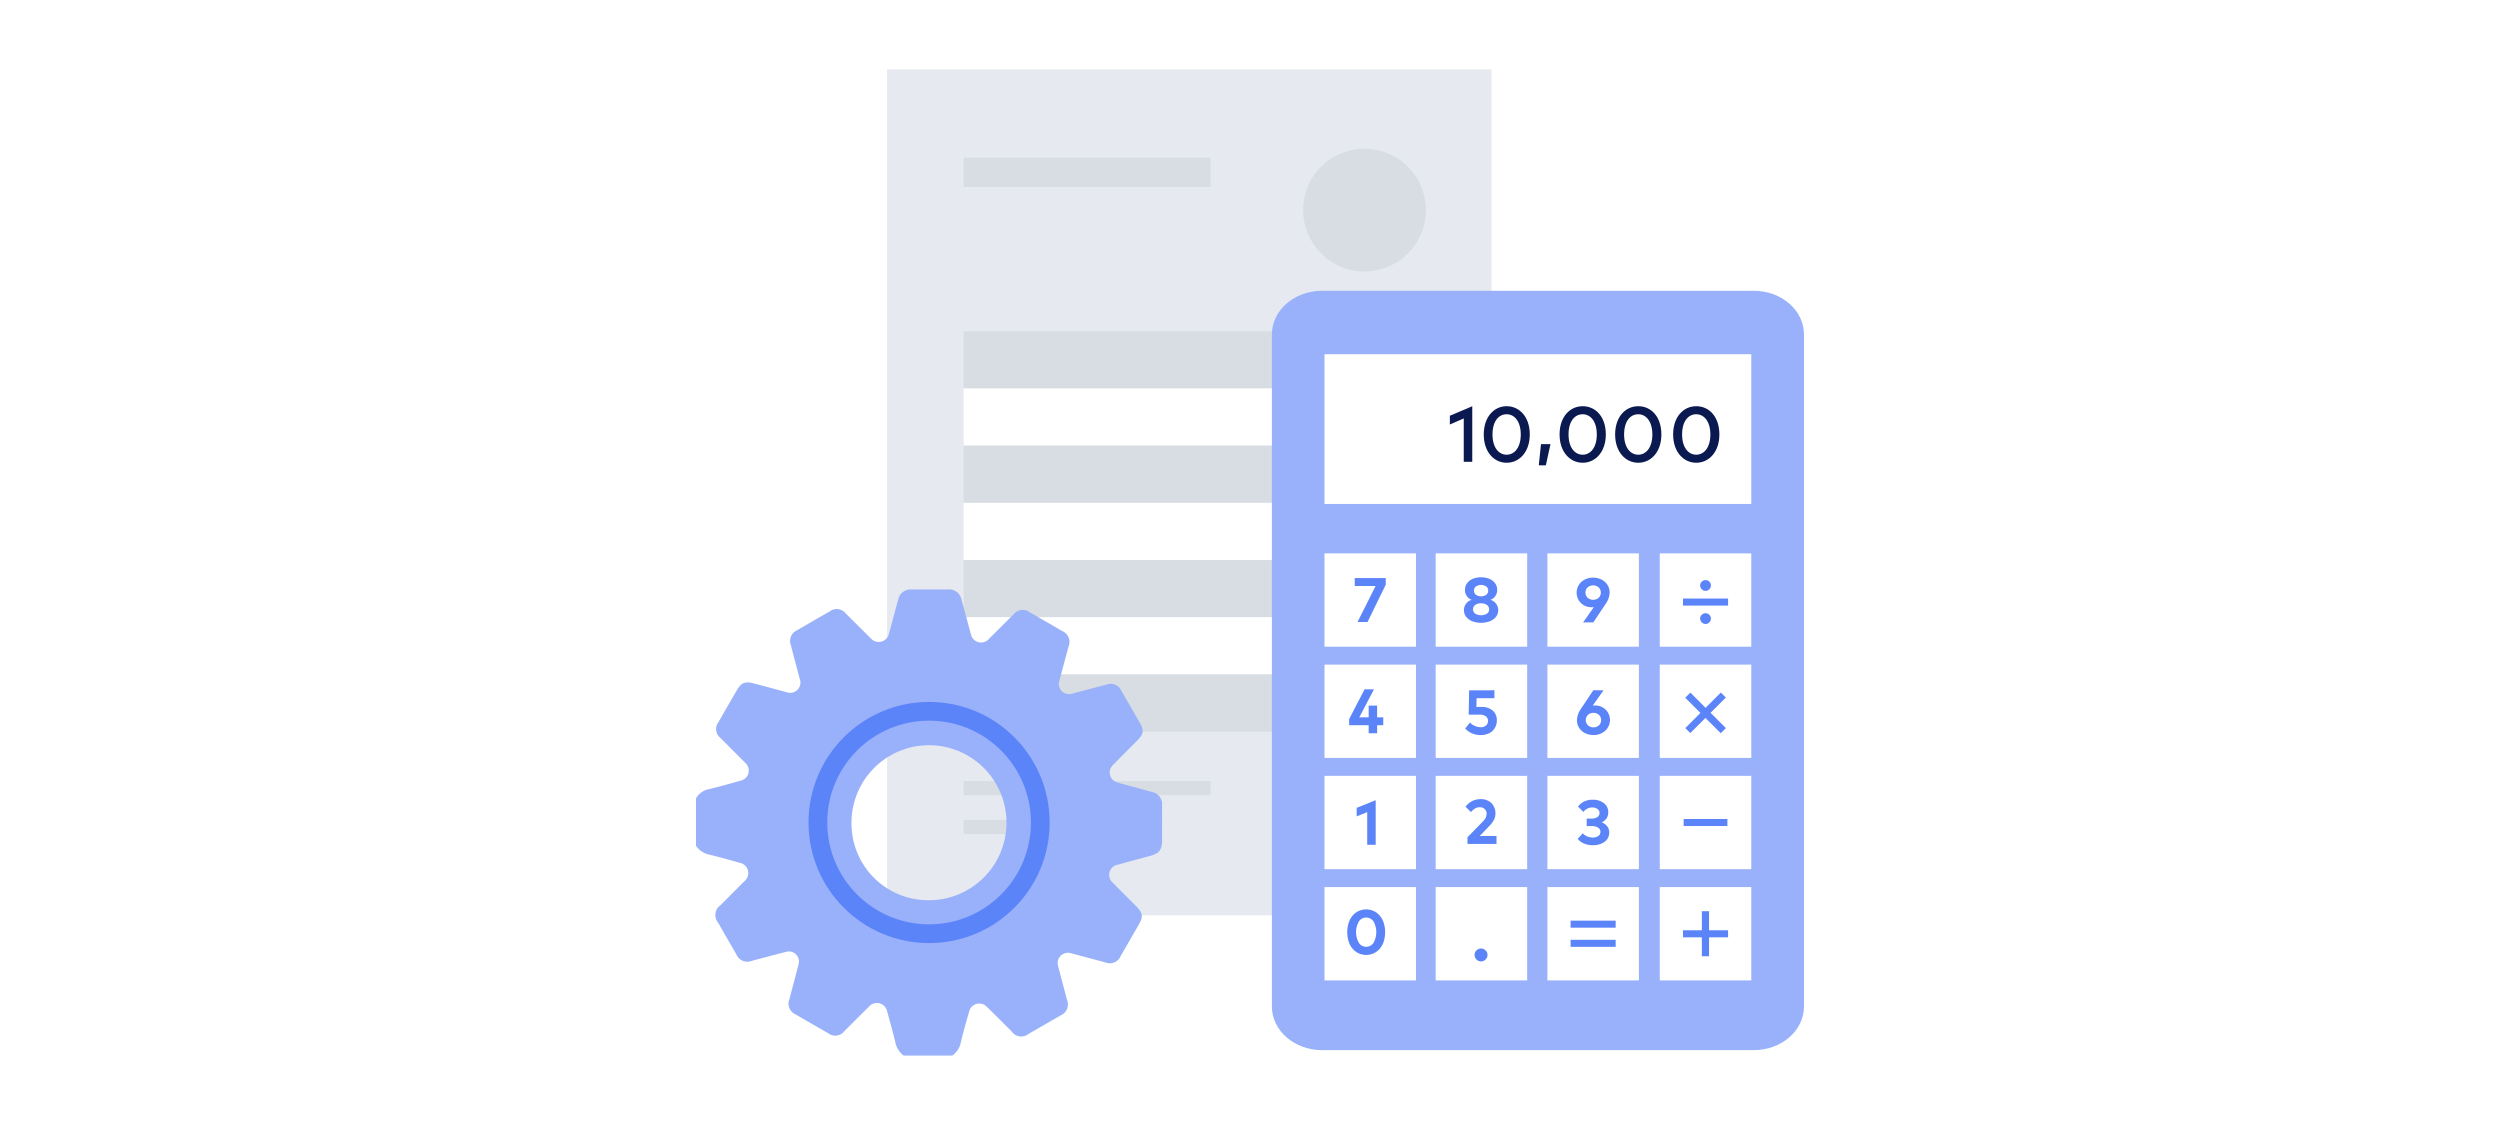 <svg xmlns="http://www.w3.org/2000/svg" xmlns:xlink="http://www.w3.org/1999/xlink" width="400" height="180" viewBox="0 0 400 180">
  <defs>
    <clipPath id="clip-path">
      <rect width="177.276" height="157.789" fill="none"/>
    </clipPath>
  </defs>
  <g transform="translate(-14594 11948)">
    <rect width="400" height="180" transform="translate(14594 -11948)" fill="#fff"/>
    <g transform="translate(14705.362 -11936.895)">
      <rect width="96.716" height="135.344" transform="translate(30.57)" fill="#e6e9ef"/>
      <rect width="72.223" height="9.152" transform="translate(42.817 41.894)" fill="#d7dde2"/>
      <rect width="39.49" height="2.262" transform="translate(42.817 113.853)" fill="#d7dde2"/>
      <rect width="39.49" height="4.682" transform="translate(42.817 14.129)" fill="#d7dde2"/>
      <rect width="27.9" height="2.262" transform="translate(42.817 120.082)" fill="#d7dde2"/>
      <rect width="72.223" height="9.152" transform="translate(42.817 51.046)" fill="#fff"/>
      <rect width="72.223" height="9.152" transform="translate(42.817 60.198)" fill="#d7dde2"/>
      <rect width="72.223" height="9.152" transform="translate(42.817 69.35)" fill="#fff"/>
      <rect width="72.223" height="9.152" transform="translate(42.817 78.503)" fill="#d7dde2"/>
      <rect width="72.223" height="9.152" transform="translate(42.817 87.655)" fill="#fff"/>
      <rect width="72.223" height="9.152" transform="translate(42.817 96.807)" fill="#d7dde2"/>
      <g clip-path="url(#clip-path)">
        <path d="M182.036,31.045a9.811,9.811,0,1,1-9.811-9.811,9.81,9.81,0,0,1,9.811,9.811" transform="translate(-65.266 -8.533)" fill="#d7dde2"/>
        <path d="M162.088,59.214h69.041c4.456,0,8.048,3.124,8.048,7v107.5c0,3.877-3.592,7-8.048,7H162.088c-4.456,0-8.048-3.124-8.048-7V66.215c0-3.877,3.592-7,8.048-7" transform="translate(-61.901 -23.795)" fill="#99b1fb"/>
        <rect width="68.286" height="23.958" transform="translate(100.557 45.57)" fill="#fff"/>
        <rect width="14.64" height="14.932" transform="translate(100.558 77.436)" fill="#fff"/>
        <rect width="14.64" height="14.932" transform="translate(118.347 77.436)" fill="#fff"/>
        <rect width="14.64" height="14.932" transform="translate(136.221 77.436)" fill="#fff"/>
        <rect width="14.64" height="14.932" transform="translate(100.558 95.233)" fill="#fff"/>
        <rect width="14.64" height="14.932" transform="translate(118.347 95.233)" fill="#fff"/>
        <rect width="14.64" height="14.932" transform="translate(136.221 95.233)" fill="#fff"/>
        <rect width="14.64" height="14.932" transform="translate(100.558 113.03)" fill="#fff"/>
        <rect width="14.64" height="14.932" transform="translate(118.347 113.03)" fill="#fff"/>
        <rect width="14.64" height="14.932" transform="translate(136.221 113.03)" fill="#fff"/>
        <rect width="14.64" height="14.932" transform="translate(100.558 130.827)" fill="#fff"/>
        <rect width="14.64" height="14.932" transform="translate(118.347 130.827)" fill="#fff"/>
        <rect width="14.64" height="14.932" transform="translate(136.221 130.827)" fill="#fff"/>
        <rect width="14.64" height="14.932" transform="translate(154.203 77.436)" fill="#fff"/>
        <rect width="14.64" height="14.932" transform="translate(154.203 95.233)" fill="#fff"/>
        <rect width="14.64" height="14.932" transform="translate(154.203 113.03)" fill="#fff"/>
        <rect width="14.64" height="14.932" transform="translate(154.203 130.827)" fill="#fff"/>
        <path d="M179.767,195.478v7.142H178.41v-5.234l-1.683.682V196.7Z" transform="translate(-71.018 -78.553)" fill="#5c84f9"/>
        <path d="M206.72,197.274l-.873-.858a2.893,2.893,0,0,1,2.4-1.211,2.4,2.4,0,0,1,1.741.626,2.39,2.39,0,0,1,.387,2.713,4.623,4.623,0,0,1-.756.986l-1.5,1.563H210.8v1.27h-4.646V201.3l2.486-2.546a1.732,1.732,0,0,0,.577-1.206,1.018,1.018,0,0,0-.3-.755,1.056,1.056,0,0,0-.778-.294,1.441,1.441,0,0,0-.779.2,2.984,2.984,0,0,0-.648.572" transform="translate(-82.72 -78.443)" fill="#5c84f9"/>
        <path d="M210.429,166.082v1.26h-2.848l-.031,1.407h.809a2.573,2.573,0,0,1,1.821.6,1.984,1.984,0,0,1,.64,1.519,2.342,2.342,0,0,1-.346,1.281,2.171,2.171,0,0,1-.924.82,2.973,2.973,0,0,1-1.3.274,3.5,3.5,0,0,1-1.409-.274,3.028,3.028,0,0,1-1.083-.775l.764-.949a2.284,2.284,0,0,0,.77.532,2.311,2.311,0,0,0,.947.212,1.208,1.208,0,0,0,.866-.29.964.964,0,0,0,.3-.73.885.885,0,0,0-.331-.716,1.734,1.734,0,0,0-1.1-.273H206.31l.076-3.893Z" transform="translate(-82.686 -66.74)" fill="#5c84f9"/>
        <path d="M239.9,166.082l-1.732,2.446a3.064,3.064,0,0,1,.326-.02,2.4,2.4,0,0,1,1.747.671,2.337,2.337,0,0,1-.068,3.378,2.715,2.715,0,0,1-1.891.682,2.932,2.932,0,0,1-1.346-.306,2.355,2.355,0,0,1-.947-.852,2.224,2.224,0,0,1-.344-1.212,3.43,3.43,0,0,1,.668-1.869l1.948-2.918Zm-1.617,3.616a1.236,1.236,0,0,0-.877.324,1.165,1.165,0,0,0,0,1.662,1.239,1.239,0,0,0,.877.324,1.253,1.253,0,0,0,.886-.324,1.162,1.162,0,0,0,0-1.662,1.254,1.254,0,0,0-.884-.324" transform="translate(-94.696 -66.74)" fill="#5c84f9"/>
        <path d="M181.166,136.063v1.06l-2.914,5.972h-1.6l2.894-5.766h-3.34v-1.266Z" transform="translate(-70.81 -54.677)" fill="#5c84f9"/>
        <path d="M238.247,195.36a2.784,2.784,0,0,1,1.8.556,1.786,1.786,0,0,1,.688,1.464,1.665,1.665,0,0,1-.274.955,1.863,1.863,0,0,1-.776.642,2,2,0,0,1,.886.638,1.558,1.558,0,0,1,.319.974,1.943,1.943,0,0,1-.141.743,1.706,1.706,0,0,1-.387.58,2.318,2.318,0,0,1-.578.4,2.972,2.972,0,0,1-.706.246,3.735,3.735,0,0,1-.781.08,3.626,3.626,0,0,1-1.419-.266,2.639,2.639,0,0,1-1.037-.753l.809-.889a2.108,2.108,0,0,0,.726.5,2.233,2.233,0,0,0,.871.176,1.531,1.531,0,0,0,.886-.236.773.773,0,0,0,.345-.679.759.759,0,0,0-.389-.678,1.85,1.85,0,0,0-.987-.241h-.819v-1.2h.824a1.545,1.545,0,0,0,.884-.234.8.8,0,0,0,.018-1.306,1.412,1.412,0,0,0-.836-.233,1.671,1.671,0,0,0-.821.2,1.875,1.875,0,0,0-.6.512l-.854-.86a2.647,2.647,0,0,1,.959-.8,3.072,3.072,0,0,1,1.387-.294" transform="translate(-94.775 -78.506)" fill="#5c84f9"/>
        <path d="M206.846,136.09a3.678,3.678,0,0,1,2.6,0,2.137,2.137,0,0,1,.93.7,1.755,1.755,0,0,1,.349,1.082,1.657,1.657,0,0,1-1.075,1.592,1.719,1.719,0,0,1,.872,2.725,2.277,2.277,0,0,1-.991.708,4.119,4.119,0,0,1-2.763,0,2.284,2.284,0,0,1-.991-.708,1.722,1.722,0,0,1,.866-2.725,1.657,1.657,0,0,1-1.07-1.592,1.748,1.748,0,0,1,.35-1.082,2.13,2.13,0,0,1,.928-.7m1.3,3.927a1.569,1.569,0,0,0-.92.256.817.817,0,0,0-.366.709.792.792,0,0,0,.366.7,1.823,1.823,0,0,0,1.839,0,.792.792,0,0,0,.366-.7.816.816,0,0,0-.368-.709,1.573,1.573,0,0,0-.916-.256m.813-2.7a1.5,1.5,0,0,0-1.628,0,.775.775,0,0,0-.322.66.8.8,0,0,0,.322.681,1.482,1.482,0,0,0,1.628,0,.805.805,0,0,0,.321-.681.776.776,0,0,0-.321-.66" transform="translate(-82.539 -54.593)" fill="#5c84f9"/>
        <path d="M179.185,168.423V170.3h.98v1.266h-.98v1.286h-1.356v-1.286h-3.12v-.984l2.467-4.757h1.507l-2.351,4.475h1.5v-1.873Z" transform="translate(-70.207 -66.636)" fill="#5c84f9"/>
        <path d="M177.23,224.694a2.819,2.819,0,0,1,1.18.251,2.9,2.9,0,0,1,.965.711,3.362,3.362,0,0,1,.65,1.153,5.015,5.015,0,0,1,0,3.054,3.363,3.363,0,0,1-.65,1.153,2.9,2.9,0,0,1-.965.711,2.911,2.911,0,0,1-2.363,0,2.9,2.9,0,0,1-.962-.711,3.311,3.311,0,0,1-.648-1.153,5.064,5.064,0,0,1,0-3.054,3.311,3.311,0,0,1,.648-1.153,2.9,2.9,0,0,1,.962-.711,2.813,2.813,0,0,1,1.183-.251m0,1.3a1.391,1.391,0,0,0-1.161.615,3.485,3.485,0,0,0,0,3.451,1.407,1.407,0,0,0,2.324,0,3.515,3.515,0,0,0,0-3.456A1.391,1.391,0,0,0,177.23,226" transform="translate(-70.003 -90.294)" fill="#5c84f9"/>
        <path d="M236.588,143.116l1.723-2.446a2.029,2.029,0,0,1-.317.02,2.4,2.4,0,0,1-1.748-.67,2.342,2.342,0,0,1,.065-3.378,2.708,2.708,0,0,1,1.889-.683,2.945,2.945,0,0,1,1.348.307,2.353,2.353,0,0,1,.949.851,2.218,2.218,0,0,1,.344,1.213,3.411,3.411,0,0,1-.668,1.868l-1.949,2.919Zm.731-3.941a1.36,1.36,0,0,0,1.763,0,1.164,1.164,0,0,0,0-1.663,1.362,1.362,0,0,0-1.763,0,1.166,1.166,0,0,0,0,1.663" transform="translate(-94.66 -54.635)" fill="#5c84f9"/>
        <path d="M208.569,235.442a1.036,1.036,0,0,1,1.761.726,1.009,1.009,0,0,1-.31.73.993.993,0,0,1-1.451,0,1.007,1.007,0,0,1-.311-.73.994.994,0,0,1,.311-.726" transform="translate(-83.689 -94.488)" fill="#5c84f9"/>
        <path d="M271.221,140.685h-7.212v-1.127h7.212Zm-3.6-4.078a.853.853,0,0,1,.6,1.463.813.813,0,0,1-.6.261.833.833,0,0,1-.61-.261.826.826,0,0,1,0-1.206.843.843,0,0,1,.61-.257m0,5.3a.83.83,0,0,1,.6.253.816.816,0,0,1,.257.6.841.841,0,0,1-.257.609.813.813,0,0,1-.6.261.892.892,0,0,1-.871-.87.809.809,0,0,1,.261-.6.851.851,0,0,1,.61-.253" transform="translate(-106.092 -54.896)" fill="#5c84f9"/>
        <rect width="7.001" height="1.127" transform="translate(158.022 119.932)" fill="#5c84f9"/>
        <path d="M268.18,232.384h-1.152v-3.025h-3.018v-1.128h3.018V225.18h1.152v3.051h3.042v1.128H268.18Z" transform="translate(-106.093 -90.489)" fill="#5c84f9"/>
        <path d="M241.158,228.824h-7.212V227.7h7.212Zm0,3.066h-7.212v-1.127h7.212Z" transform="translate(-94.012 -91.5)" fill="#5c84f9"/>
        <path d="M265.419,173.171l-.8-.8,2.42-2.42-2.429-2.437.821-.821,2.429,2.437,2.445-2.445.8.8-2.445,2.445,2.454,2.445-.821.821-2.454-2.445Z" transform="translate(-106.332 -66.984)" fill="#5c84f9"/>
        <path d="M205.234,98.983H203.87V92.043l-2.222.975v-1.4l3.587-1.522Z" transform="translate(-81.033 -36.204)" fill="#0a1950"/>
        <path d="M227.31,100.23l-.742,3.392h-1.13l.351-3.392Z" transform="translate(-90.593 -40.278)" fill="#0a1950"/>
        <path d="M212.11,94.616c0,2.105,1.014,3.237,2.262,3.237s2.262-1.131,2.262-3.237-1.013-3.237-2.262-3.237-2.262,1.092-2.262,3.237m5.966,0c0,2.807-1.677,4.523-3.7,4.523s-3.664-1.715-3.664-4.523,1.638-4.524,3.664-4.524,3.7,1.678,3.7,4.524" transform="translate(-84.673 -36.204)" fill="#0a1950"/>
        <path d="M232.423,94.616c0,2.105,1.014,3.237,2.262,3.237s2.262-1.131,2.262-3.237-1.014-3.237-2.262-3.237-2.262,1.092-2.262,3.237m5.966,0c0,2.807-1.677,4.523-3.7,4.523s-3.7-1.715-3.7-4.523,1.638-4.524,3.7-4.524,3.7,1.678,3.7,4.524" transform="translate(-92.82 -36.204)" fill="#0a1950"/>
        <path d="M247.287,94.616c0,2.105,1.013,3.237,2.26,3.237s2.262-1.131,2.262-3.237-1.013-3.237-2.262-3.237-2.26,1.092-2.26,3.237m5.965,0c0,2.807-1.677,4.523-3.7,4.523s-3.7-1.715-3.7-4.523,1.637-4.524,3.7-4.524,3.7,1.678,3.7,4.524" transform="translate(-98.793 -36.204)" fill="#0a1950"/>
        <path d="M262.8,94.616c0,2.105,1.013,3.237,2.26,3.237s2.262-1.131,2.262-3.237-1.013-3.237-2.262-3.237-2.26,1.092-2.26,3.237m5.965,0c0,2.807-1.677,4.523-3.7,4.523s-3.7-1.715-3.7-4.523,1.637-4.524,3.7-4.524,3.7,1.678,3.7,4.524" transform="translate(-105.026 -36.204)" fill="#0a1950"/>
        <path d="M0,180.128v-7.583a3.016,3.016,0,0,1,2.165-1.509c1.722-.422,3.432-.9,5.137-1.382a1.641,1.641,0,0,0,.689-2.69c-1.34-1.36-2.7-2.7-4.036-4.063a1.815,1.815,0,0,1-.342-2.6c.941-1.66,1.9-3.308,2.857-4.962.772-1.34,1.341-1.582,2.86-1.182,1.689.444,3.374.906,5.061,1.356a1.657,1.657,0,0,0,2.192-2.153c-.47-1.793-.958-3.582-1.416-5.379a1.835,1.835,0,0,1,.959-2.319q2.608-1.531,5.239-3.022a1.836,1.836,0,0,1,2.609.327c1.341,1.32,2.663,2.661,4.006,3.979a1.679,1.679,0,0,0,2.888-.745c.5-1.812.97-3.635,1.48-5.445a2.008,2.008,0,0,1,2.179-1.643q2.863-.013,5.727,0a2.013,2.013,0,0,1,2.232,1.672c.519,1.836,1.005,3.68,1.507,5.521a1.65,1.65,0,0,0,2.8.784c1.338-1.323,2.66-2.664,4-3.981a1.84,1.84,0,0,1,2.61-.341q2.594,1.474,5.168,2.984a1.887,1.887,0,0,1,1.028,2.5c-.474,1.793-.965,3.581-1.434,5.374a1.635,1.635,0,0,0,2.092,2.128c1.8-.462,3.584-.952,5.379-1.415a1.885,1.885,0,0,1,2.439,1.012q1.483,2.543,2.94,5.1c.688,1.209.6,1.785-.389,2.793-1.321,1.34-2.665,2.659-3.969,4.015a1.642,1.642,0,0,0,.754,2.728c1.838.513,3.682,1,5.519,1.519a2,2,0,0,1,1.64,2.172c.008,1.855,0,3.71,0,5.566,0,1.528-.461,2.107-1.956,2.508-1.791.48-3.584.955-5.368,1.458a1.636,1.636,0,0,0-.7,2.678c1.3,1.321,2.622,2.626,3.924,3.947,1.025,1.04,1.1,1.611.391,2.86q-1.439,2.521-2.9,5.028a1.874,1.874,0,0,1-2.489,1.041c-1.848-.476-3.686-.985-5.532-1.467a1.642,1.642,0,0,0-2.016,2.033c.465,1.8.949,3.585,1.415,5.379a1.918,1.918,0,0,1-1.036,2.564q-2.544,1.482-5.1,2.944a1.843,1.843,0,0,1-2.666-.361c-1.358-1.341-2.7-2.7-4.065-4.033a1.666,1.666,0,0,0-2.748.729c-.461,1.629-.935,3.256-1.328,4.9a3.33,3.33,0,0,1-1.416,2.241H33.237a3.536,3.536,0,0,1-1.376-2.277c-.4-1.644-.861-3.272-1.308-4.9a1.665,1.665,0,0,0-2.772-.769c-1.34,1.319-2.661,2.659-4,3.981a1.85,1.85,0,0,1-2.671.352c-1.73-.979-3.45-1.977-5.167-2.979a1.869,1.869,0,0,1-1-2.434c.493-1.9,1.01-3.789,1.49-5.69a1.605,1.605,0,0,0-1.93-1.91c-1.848.468-3.689.967-5.533,1.452a1.9,1.9,0,0,1-2.5-1.012q-1.482-2.541-2.939-5.1a1.911,1.911,0,0,1,.4-2.794c1.288-1.3,2.584-2.585,3.872-3.881a1.671,1.671,0,0,0-.733-2.874c-1.579-.436-3.155-.89-4.745-1.28A3.471,3.471,0,0,1,0,180.128m37.275,8.7a12.4,12.4,0,1,0-12.4-12.38,12.277,12.277,0,0,0,12.4,12.38" transform="translate(0 -55.898)" fill="#99b1fb"/>
        <circle cx="17.793" cy="17.793" r="17.793" transform="translate(19.499 102.703)" fill="none" stroke="#5c84f9" stroke-miterlimit="10" stroke-width="3"/>
      </g>
    </g>
  </g>
</svg>
